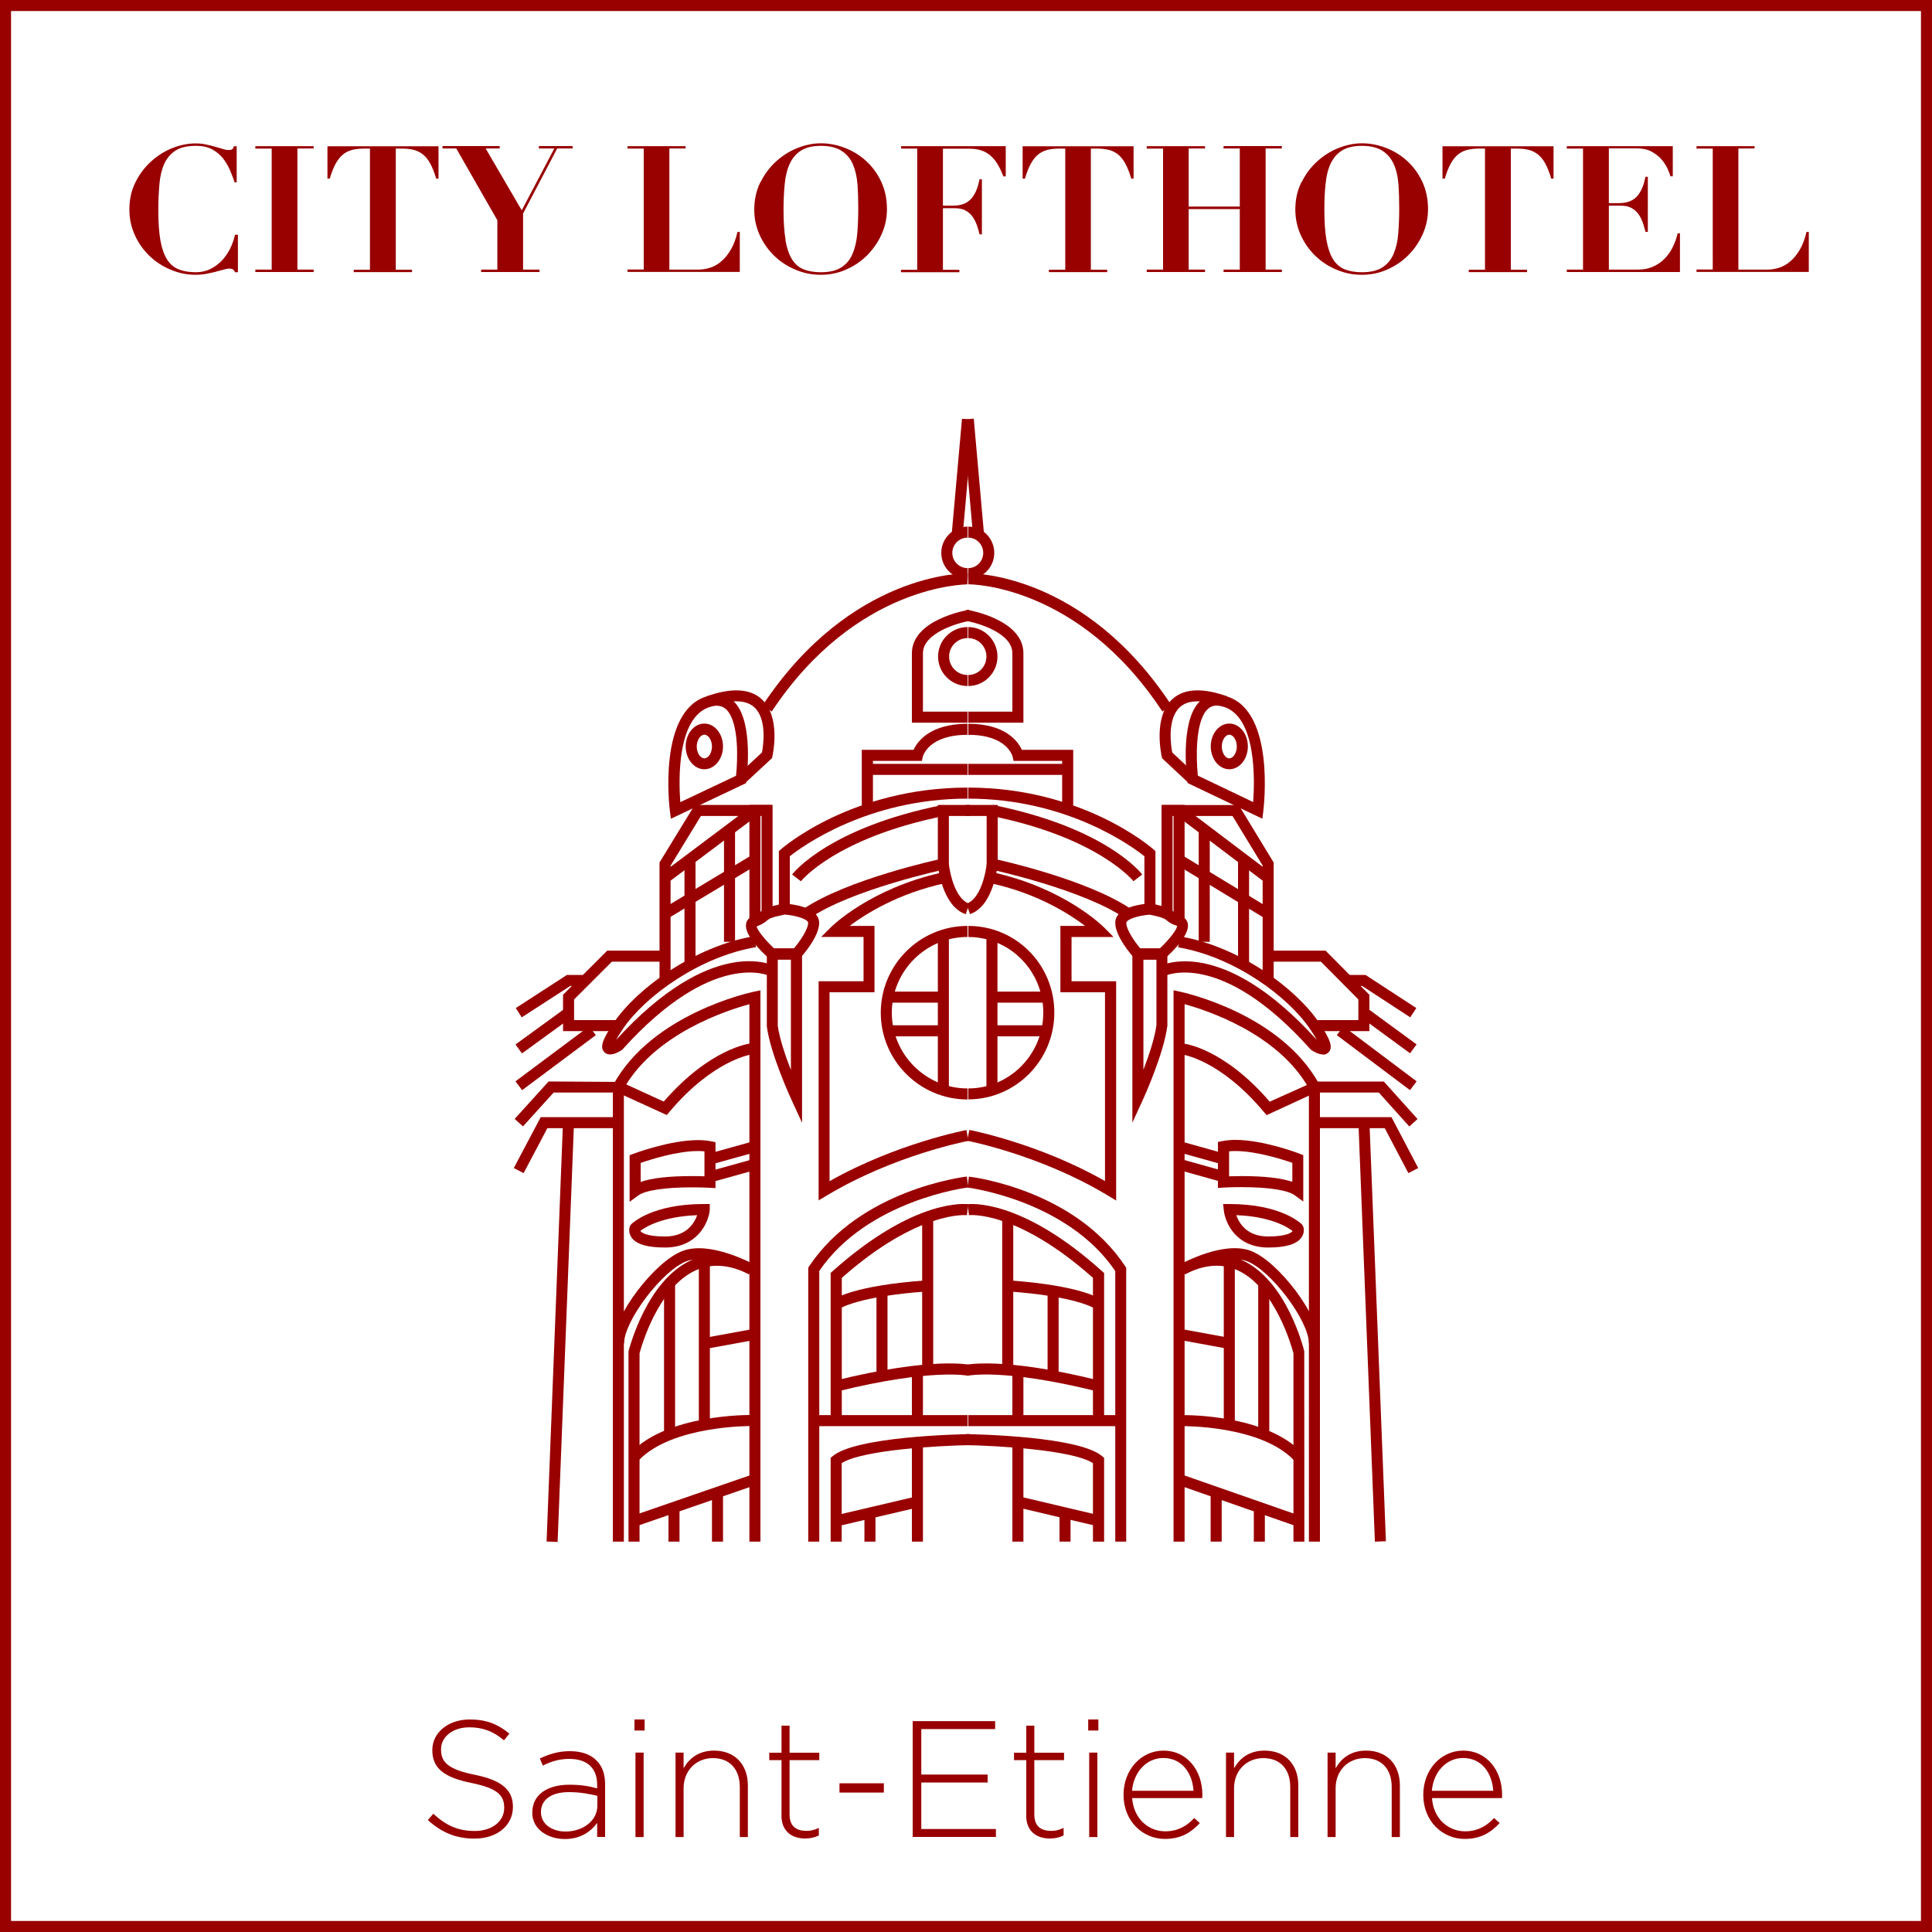 <?xml version="1.0" encoding="UTF-8"?>
<svg id="Layer_2" data-name="Layer 2" xmlns="http://www.w3.org/2000/svg" viewBox="0 0 175 175">
  <defs>
    <style>
      .cls-1 {
        fill: #900;
      }
    </style>
  </defs>
  <g id="Layer_1-2" data-name="Layer 1">
    <path class="cls-1" d="M175,175H0V0H175V175ZM1,174H174V1H1V174Z"/>
    <g>
      <path class="cls-1" d="M21.25,16.5c-.12-.35-.26-.72-.43-1.11-.17-.39-.38-.75-.64-1.07s-.59-.59-.98-.8-.88-.31-1.45-.31c-.78,0-1.4,.14-1.85,.43-.45,.29-.79,.69-1.02,1.2s-.38,1.13-.44,1.84-.1,1.49-.1,2.33c0,1.11,.06,2.03,.19,2.76,.13,.73,.33,1.3,.6,1.73,.27,.43,.63,.73,1.06,.9,.43,.17,.95,.26,1.55,.26,.48,0,.92-.1,1.31-.29s.73-.45,1.04-.76c.3-.32,.55-.68,.75-1.08s.35-.83,.45-1.27h.26v3.4h-.26c-.05-.13-.12-.22-.19-.26-.08-.05-.19-.07-.34-.07-.13,0-.29,.03-.5,.09-.2,.06-.44,.12-.7,.19-.26,.07-.55,.13-.86,.19-.31,.06-.63,.09-.98,.09-.78,0-1.53-.15-2.26-.46-.73-.3-1.37-.72-1.92-1.25s-.99-1.15-1.32-1.87c-.33-.72-.5-1.49-.5-2.33,0-.91,.18-1.73,.55-2.47s.84-1.37,1.42-1.89c.58-.52,1.22-.93,1.93-1.21,.71-.28,1.41-.42,2.09-.42,.34,0,.66,.03,.96,.1,.29,.06,.57,.13,.82,.2,.25,.07,.48,.14,.68,.2,.2,.06,.37,.1,.51,.1,.15,0,.26-.02,.34-.06,.07-.04,.13-.13,.16-.28h.26v3.27h-.21Z"/>
      <path class="cls-1" d="M28.41,13.23v.22h-1.47v10.97h1.47v.22h-5.28v-.22h1.48V13.46h-1.48v-.22h5.28Z"/>
      <path class="cls-1" d="M32.95,13.46c-.4,0-.75,.04-1.06,.12s-.59,.22-.83,.42-.46,.47-.66,.83c-.19,.35-.37,.8-.53,1.35h-.21v-2.93h10.06v2.93h-.21c-.16-.55-.34-.99-.53-1.35-.19-.35-.41-.63-.66-.83-.25-.2-.53-.34-.83-.42-.31-.08-.66-.12-1.06-.12h-.58v10.97h1.47v.22h-5.28v-.22h1.47V13.46h-.58Z"/>
      <path class="cls-1" d="M45.26,13.23v.22h-1.27l3.27,5.6,2.95-5.6h-1.4v-.22h3.06v.22h-1.4l-3.09,5.89v5.08h1.49v.22h-5.29v-.22h1.47v-4.47l-3.72-6.5h-1.25v-.22h5.16Z"/>
      <path class="cls-1" d="M62.1,13.23v.22h-1.47v10.97h2.65c.35,0,.71-.06,1.07-.18,.36-.12,.7-.31,1.01-.59,.32-.27,.6-.63,.85-1.06,.25-.43,.45-.96,.59-1.58h.21v3.62h-10.17v-.22h1.47V13.46h-1.47v-.22h5.28Z"/>
      <path class="cls-1" d="M68.89,16.5c.37-.74,.84-1.37,1.42-1.89,.58-.52,1.22-.93,1.94-1.21,.71-.28,1.42-.42,2.1-.42,.74,0,1.47,.14,2.19,.42,.72,.28,1.36,.67,1.92,1.19,.56,.51,1.02,1.14,1.36,1.87s.52,1.56,.52,2.48c0,.8-.16,1.56-.49,2.29s-.77,1.35-1.31,1.9c-.55,.55-1.19,.98-1.91,1.29-.72,.32-1.48,.47-2.29,.47s-1.55-.15-2.28-.46c-.73-.3-1.37-.72-1.92-1.25s-.99-1.15-1.32-1.87c-.33-.72-.5-1.49-.5-2.33,0-.91,.19-1.73,.55-2.47Zm2.25,5.24c.13,.73,.33,1.31,.6,1.75s.62,.73,1.06,.91c.43,.17,.95,.26,1.55,.26,.79,0,1.41-.15,1.86-.44s.79-.7,1.01-1.22,.37-1.13,.43-1.84c.06-.71,.09-1.48,.09-2.32,0-.75-.02-1.46-.07-2.14-.05-.68-.19-1.28-.41-1.8-.22-.52-.56-.93-1.02-1.23s-1.08-.46-1.88-.46c-.75,0-1.35,.14-1.79,.42-.45,.28-.79,.68-1.03,1.19s-.39,1.12-.46,1.83c-.07,.71-.11,1.48-.11,2.33,0,1.11,.06,2.03,.19,2.77Z"/>
      <path class="cls-1" d="M81.62,13.46v-.22h9.48v2.74h-.21c-.15-.38-.31-.73-.49-1.04-.18-.31-.38-.57-.62-.79-.24-.22-.51-.39-.83-.5-.32-.12-.69-.18-1.12-.18h-2.42v5.16h.9c.39,0,.73-.06,1-.17,.27-.11,.5-.27,.68-.48s.33-.46,.45-.75c.12-.29,.21-.62,.29-.99h.21v4.99h-.21c-.08-.31-.16-.61-.27-.9s-.24-.54-.41-.76c-.17-.22-.38-.39-.63-.52-.25-.13-.56-.19-.94-.19h-1.07v5.58h1.49v.22h-5.29v-.22h1.47V13.46h-1.47Z"/>
      <path class="cls-1" d="M95.92,13.46c-.39,0-.75,.04-1.06,.12-.31,.08-.59,.22-.83,.42s-.46,.47-.66,.83c-.19,.35-.37,.8-.53,1.35h-.21v-2.93h10.05v2.93h-.21c-.16-.55-.34-.99-.53-1.35-.19-.35-.41-.63-.66-.83s-.52-.34-.83-.42-.66-.12-1.06-.12h-.58v10.97h1.48v.22h-5.28v-.22h1.48V13.46h-.58Z"/>
      <path class="cls-1" d="M109.15,13.23v.22h-1.48v5.26h4.63v-5.26h-1.47v-.22h5.28v.22h-1.47v10.97h1.47v.22h-5.28v-.22h1.47v-5.48h-4.63v5.48h1.48v.22h-5.28v-.22h1.48V13.46h-1.48v-.22h5.28Z"/>
      <path class="cls-1" d="M117.9,16.5c.37-.74,.84-1.37,1.42-1.89,.58-.52,1.22-.93,1.94-1.21,.72-.28,1.42-.42,2.1-.42,.74,0,1.47,.14,2.19,.42,.72,.28,1.36,.67,1.92,1.19,.56,.51,1.02,1.14,1.36,1.87s.52,1.56,.52,2.48c0,.8-.16,1.56-.49,2.29s-.76,1.35-1.31,1.9-1.19,.98-1.91,1.29c-.72,.32-1.48,.47-2.29,.47s-1.55-.15-2.28-.46c-.73-.3-1.37-.72-1.92-1.25-.55-.53-.99-1.15-1.32-1.87-.33-.72-.5-1.49-.5-2.33,0-.91,.18-1.73,.55-2.47Zm2.25,5.24c.13,.73,.33,1.31,.6,1.75,.27,.43,.63,.73,1.06,.91,.43,.17,.95,.26,1.55,.26,.79,0,1.41-.15,1.86-.44s.79-.7,1.01-1.22,.37-1.13,.42-1.84c.06-.71,.09-1.48,.09-2.32,0-.75-.02-1.46-.07-2.14-.05-.68-.18-1.28-.41-1.8s-.56-.93-1.02-1.23c-.46-.3-1.08-.46-1.88-.46-.75,0-1.35,.14-1.8,.42-.45,.28-.79,.68-1.03,1.19-.24,.51-.39,1.12-.46,1.83-.08,.71-.11,1.48-.11,2.33,0,1.11,.06,2.03,.19,2.77Z"/>
      <path class="cls-1" d="M133.95,13.46c-.4,0-.75,.04-1.06,.12s-.59,.22-.83,.42-.46,.47-.66,.83c-.19,.35-.37,.8-.53,1.35h-.21v-2.93h10.06v2.93h-.21c-.16-.55-.34-.99-.53-1.35-.19-.35-.41-.63-.66-.83-.25-.2-.53-.34-.83-.42-.31-.08-.66-.12-1.06-.12h-.58v10.97h1.47v.22h-5.28v-.22h1.47V13.46h-.58Z"/>
      <path class="cls-1" d="M151.52,13.23v2.74h-.21c-.05-.18-.14-.41-.27-.7-.13-.28-.31-.56-.54-.83s-.53-.5-.89-.7-.81-.3-1.33-.3h-2.55v4.96h.9c.39,0,.73-.06,1-.17,.27-.11,.5-.27,.68-.48s.33-.46,.45-.75,.21-.62,.29-.99h.21v4.99h-.21c-.08-.31-.16-.61-.27-.9s-.24-.54-.41-.76c-.17-.22-.38-.39-.63-.52-.25-.13-.56-.19-.94-.19h-1.07v5.79h2.63c.49,0,.94-.08,1.33-.25,.4-.17,.75-.4,1.05-.7,.3-.3,.56-.65,.76-1.05s.36-.83,.46-1.29h.21v3.51h-10.25v-.22h1.47V13.46h-1.47v-.22h9.59Z"/>
      <path class="cls-1" d="M158.93,13.23v.22h-1.47v10.97h2.65c.35,0,.71-.06,1.07-.18,.36-.12,.7-.31,1.01-.59,.32-.27,.6-.63,.85-1.06,.25-.43,.45-.96,.59-1.58h.21v3.62h-10.17v-.22h1.47V13.46h-1.47v-.22h5.28Z"/>
    </g>
    <g>
      <path class="cls-1" d="M38.74,164.87l.51-.58c1.16,1.06,2.22,1.56,3.77,1.56s2.65-.88,2.65-2.08v-.03c0-1.11-.58-1.75-2.97-2.24-2.52-.51-3.54-1.36-3.54-2.96v-.03c0-1.56,1.43-2.76,3.38-2.76,1.53,0,2.54,.42,3.6,1.28l-.49,.61c-.99-.85-1.98-1.18-3.13-1.18-1.54,0-2.57,.88-2.57,1.98v.03c0,1.11,.57,1.79,3.06,2.29,2.43,.49,3.45,1.37,3.45,2.89v.03c0,1.69-1.46,2.86-3.48,2.86-1.68,0-2.97-.55-4.23-1.68Z"/>
      <path class="cls-1" d="M48.22,164.18v-.03c0-1.59,1.37-2.49,3.34-2.49,1.07,0,1.8,.13,2.53,.33v-.33c0-1.54-.94-2.34-2.52-2.34-.93,0-1.7,.25-2.4,.61l-.27-.65c.84-.39,1.67-.66,2.71-.66s1.86,.28,2.42,.84c.51,.51,.78,1.21,.78,2.16v4.77h-.72v-1.27c-.52,.73-1.47,1.46-2.92,1.46s-2.96-.81-2.96-2.4Zm5.89-.64v-.87c-.64-.16-1.5-.34-2.59-.34-1.62,0-2.52,.72-2.52,1.79v.03c0,1.11,1.05,1.75,2.22,1.75,1.56,0,2.89-.96,2.89-2.35Z"/>
      <path class="cls-1" d="M57.47,155.75h.92v1h-.92v-1Zm.09,3h.74v7.65h-.74v-7.65Z"/>
      <path class="cls-1" d="M61.19,158.75h.73v1.42c.51-.9,1.37-1.6,2.76-1.6,1.94,0,3.06,1.32,3.06,3.15v4.68h-.73v-4.54c0-1.58-.89-2.61-2.43-2.61s-2.66,1.14-2.66,2.73v4.42h-.73v-7.65Z"/>
      <path class="cls-1" d="M70.79,164.44v-5.01h-1.11v-.67h1.11v-2.45h.73v2.45h2.69v.67h-2.69v4.93c0,1.1,.65,1.48,1.53,1.48,.38,0,.69-.07,1.12-.27v.69c-.39,.18-.77,.27-1.25,.27-1.18,0-2.14-.64-2.14-2.1Z"/>
      <path class="cls-1" d="M76.04,161.53h4.02v.84h-4.02v-.84Z"/>
      <path class="cls-1" d="M82.67,155.9h7.47v.72h-6.69v4.12h6.01v.72h-6.01v4.21h6.76v.72h-7.54v-10.5Z"/>
      <path class="cls-1" d="M92.96,164.44v-5.01h-1.11v-.67h1.11v-2.45h.73v2.45h2.69v.67h-2.69v4.93c0,1.1,.64,1.48,1.53,1.48,.38,0,.69-.07,1.12-.27v.69c-.39,.18-.76,.27-1.25,.27-1.19,0-2.14-.64-2.14-2.1Z"/>
      <path class="cls-1" d="M98.57,155.75h.92v1h-.92v-1Zm.09,3h.74v7.65h-.74v-7.65Z"/>
      <path class="cls-1" d="M101.77,162.59v-.03c0-2.22,1.56-3.99,3.63-3.99s3.51,1.74,3.51,4c0,.13,0,.18-.01,.3h-6.35c.14,1.9,1.5,3.01,3,3.01,1.19,0,2-.53,2.62-1.2l.51,.45c-.78,.84-1.69,1.44-3.16,1.44-2.01,0-3.75-1.61-3.75-3.99Zm6.34-.38c-.1-1.54-.99-2.97-2.75-2.97-1.51,0-2.68,1.28-2.82,2.97h5.57Z"/>
      <path class="cls-1" d="M111.05,158.75h.73v1.42c.51-.9,1.37-1.6,2.76-1.6,1.94,0,3.06,1.32,3.06,3.15v4.68h-.73v-4.54c0-1.58-.89-2.61-2.43-2.61s-2.66,1.14-2.66,2.73v4.42h-.73v-7.65Z"/>
      <path class="cls-1" d="M120.25,158.75h.73v1.42c.51-.9,1.37-1.6,2.76-1.6,1.94,0,3.06,1.32,3.06,3.15v4.68h-.74v-4.54c0-1.58-.89-2.61-2.43-2.61s-2.65,1.14-2.65,2.73v4.42h-.73v-7.65Z"/>
      <path class="cls-1" d="M128.92,162.59v-.03c0-2.22,1.56-3.99,3.63-3.99s3.51,1.74,3.51,4c0,.13,0,.18-.01,.3h-6.34c.13,1.9,1.5,3.01,3,3.01,1.19,0,1.99-.53,2.62-1.2l.51,.45c-.78,.84-1.7,1.44-3.17,1.44-2.01,0-3.75-1.61-3.75-3.99Zm6.34-.38c-.1-1.54-.99-2.97-2.74-2.97-1.52,0-2.69,1.28-2.82,2.97h5.56Z"/>
    </g>
    <g>
      <path class="cls-1" d="M68.88,139.64h-1v-48.68c-2.02,.55-8.55,2.65-11.37,7.63v41.05h-1v-41.31l.06-.11c3.52-6.39,12.33-8.31,12.71-8.39l.6-.13v49.94Z"/>
      <path class="cls-1" d="M72.64,101.68l-.95-2.07c-.08-.17-1.92-4.17-2.23-6.64v-7.06s3.19,0,3.19,0v15.77Zm-2.19-14.77v6c.15,1.14,.69,2.72,1.19,4.01v-10.01h-1.19Z"/>
      <path class="cls-1" d="M72.36,86.91h-2.6l-.14-.13c-.67-.6-2.22-2.1-2.04-3.1,.06-.33,.28-.58,.63-.71,.4-.15,.51-.25,.64-.35,.33-.28,.64-.47,2.1-.77h.06s.06,0,.06,0c.52,.03,3.13,.26,3.13,1.75,0,1.25-1.52,2.96-1.7,3.16l-.15,.16Zm-2.22-1h1.77c.55-.65,1.29-1.72,1.29-2.32,0-.34-1.15-.68-2.13-.75-1.26,.26-1.42,.39-1.59,.54-.2,.17-.41,.33-.93,.53-.03,.25,.71,1.2,1.58,2.01Z"/>
      <path class="cls-1" d="M87.48,82.81c-2.16-.72-2.52-4.35-2.53-4.5v-5.4s2.9,0,2.9,0v1h-1.9v4.35c.08,.82,.57,3.17,1.85,3.6l-.32,.95Z"/>
      <path class="cls-1" d="M74.15,108.74v-19.86h4.07v-4.01h-3.84l.85-.85c.14-.14,3.62-3.56,10.11-4.99l.21,.98c-4.23,.93-7.16,2.78-8.59,3.86h2.25v6.01h-4.07v17.11c6.05-3.42,12.34-4.62,12.4-4.63l.18,.98c-.07,.01-6.72,1.28-12.83,4.95l-.76,.45Z"/>
      <path class="cls-1" d="M73.29,83.19l-.56-.83c4.02-2.73,12.27-4.51,12.62-4.59l.21,.98c-.08,.02-8.41,1.81-12.26,4.44Z"/>
      <path class="cls-1" d="M72.54,79.82l-.79-.61c.13-.17,3.36-4.24,13.61-6.29l.2,.98c-9.83,1.97-12.98,5.88-13.01,5.92Z"/>
      <path class="cls-1" d="M71.55,82.33h-1v-5.24l.17-.15c.26-.23,6.52-5.6,16.92-5.6v1c-9.09,0-15.03,4.37-16.1,5.22v4.77Z"/>
      <path class="cls-1" d="M87.64,65.46h-5.04v-6.29c0-3.05,4.96-3.9,5.17-3.94l.16,.99c-1.21,.2-4.33,1.12-4.33,2.95v5.29h4.04v1Z"/>
      <path class="cls-1" d="M87.64,62.14c-1.47,0-2.67-1.2-2.67-2.67s1.2-2.67,2.67-2.67v1c-.92,0-1.67,.75-1.67,1.67s.75,1.67,1.67,1.67v1Z"/>
      <path class="cls-1" d="M87.64,99.59c-4.33,0-7.86-3.53-7.86-7.86s3.52-7.86,7.86-7.86v1c-3.78,0-6.86,3.08-6.86,6.86s3.08,6.86,6.86,6.86v1Z"/>
      <path class="cls-1" d="M74.21,139.64h-1v-24.81l.08-.13c4.62-6.92,13.9-8.08,14.29-8.13l.12,.99c-.09,0-9.11,1.14-13.49,7.56v24.51Z"/>
      <rect class="cls-1" x="73.71" y="128.18" width="13.93" height="1"/>
      <path class="cls-1" d="M76.24,139.64h-1v-7.59l.18-.15c2.11-1.78,11.37-1.98,12.42-2l.02,1c-2.66,.04-9.74,.42-11.62,1.63v7.11Z"/>
      <rect class="cls-1" x="82.6" y="130.4" width="1" height="9.24"/>
      <rect class="cls-1" x="75.64" y="136.4" width="7.56" height="1" transform="translate(-29.15 21.75) rotate(-13.2)"/>
      <rect class="cls-1" x="78.3" y="137.05" width="1" height="2.59"/>
      <path class="cls-1" d="M76.24,128.68h-1v-13.38l.17-.15c7.45-6.66,12.1-6.1,12.3-6.07l-.13,.99s-4.38-.47-11.33,5.68v12.93Z"/>
      <path class="cls-1" d="M75.86,126.03l-.24-.97c8.94-2.2,12.21-1.44,12.35-1.41l-.24,.97s-3.24-.71-11.87,1.41Z"/>
      <rect class="cls-1" x="82.6" y="124.26" width="1" height="4.43"/>
      <rect class="cls-1" x="83.53" y="110.23" width="1" height="13.77"/>
      <path class="cls-1" d="M76.05,118.55l-.62-.79c.17-.13,1.86-1.32,8.56-1.79l.07,1c-6.41,.45-8,1.57-8.02,1.58Z"/>
      <rect class="cls-1" x="79.39" y="116.93" width="1" height="7.85"/>
      <path class="cls-1" d="M55.25,95.51c-.19,0-.37-.06-.51-.21-.42-.43-.19-1.13,.87-2.69,2.12-3.1,7.29-6.89,12.7-7.81l.17,.99c-5.13,.87-10.04,4.45-12.04,7.38-.31,.45-.51,.79-.64,1.03,8.69-9.54,14.17-6.8,14.4-6.68l-.46,.89c-.05-.03-5.14-2.47-13.33,6.62l-.1,.09c-.31,.2-.7,.39-1.04,.39Z"/>
      <polygon class="cls-1" points="68.88 83.43 67.88 83.43 67.88 72.91 69.98 72.91 69.98 82.77 68.98 82.77 68.98 73.91 68.88 73.91 68.88 83.43"/>
      <path class="cls-1" d="M60.74,88.81h-1v-10.69l3.19-5.21h6.95l-9.14,6.86v9.04Zm0-10.4v.11l6.14-4.61h-3.39l-2.75,4.5Z"/>
      <rect class="cls-1" x="59.56" y="79.82" width="9.5" height="1" transform="translate(-32.2 44.63) rotate(-31.02)"/>
      <rect class="cls-1" x="65.58" y="75.14" width="1" height="10.17"/>
      <rect class="cls-1" x="62" y="77.87" width="1" height="9.54"/>
      <path class="cls-1" d="M60.77,74.16l-.09-.68c-.05-.37-1.1-9.04,3.32-10.4,1.08-.33,1.98-.11,2.62,.62,1.64,1.88,1.02,6.76,.99,6.97l-.04,.27-6.82,3.23Zm4.17-10.24c-.19,0-.41,.04-.63,.11-2.99,.92-2.84,6.62-2.69,8.63l5.05-2.39c.16-1.46,.26-4.71-.79-5.91-.26-.29-.56-.43-.94-.43Z"/>
      <path class="cls-1" d="M69.9,64.45l-.83-.55c7.98-12.03,18.17-11.97,18.58-11.97l-.02,1c-.1,.02-10.06-.04-17.73,11.52Z"/>
      <path class="cls-1" d="M67.47,70.96l-.68-.73,2.23-2.07c.12-.62,.48-3.05-.71-4.11-.77-.69-2.12-.7-3.99-.03l-.34-.94c2.25-.8,3.93-.72,4.99,.23,1.8,1.61,1.02,5.08,.99,5.22l-.04,.15-2.46,2.28Z"/>
      <path class="cls-1" d="M63.8,69.68c-.93,0-1.69-.93-1.69-2.07s.76-2.07,1.69-2.07,1.69,.93,1.69,2.07-.76,2.07-1.69,2.07Zm0-3.13c-.37,0-.69,.5-.69,1.07s.32,1.07,.69,1.07,.69-.5,.69-1.07-.32-1.07-.69-1.07Z"/>
      <path class="cls-1" d="M79.06,73.33h-1v-5.41h4.69c.35-.76,1.49-2.36,4.89-2.36v1c-3.52,0-4.03,1.9-4.05,1.98l-.09,.38h-.39s-4.04,0-4.04,0v4.41Z"/>
      <rect class="cls-1" x="78.56" y="69.19" width="9.08" height="1"/>
      <path class="cls-1" d="M47.36,102.02l-.74-.67,3.07-3.39,6.54,.04,3.89,1.78c4.2-4.83,7.75-5.25,7.9-5.27l.11,.99s-3.47,.44-7.49,5.21l-.24,.29-4.47-2.04h-5.78l-2.77,3.06Z"/>
      <path class="cls-1" d="M56.52,121.69h-1c0-2.46,3.8-7.48,6.36-8.4,2.5-.9,6.28,1.17,6.44,1.26l-.49,.87s-3.54-1.94-5.61-1.19c-2.18,.79-5.69,5.39-5.69,7.46Z"/>
      <path class="cls-1" d="M57.93,139.64h-1v-17.24c.08-.26,1.62-6.37,5.64-8.23,1.74-.8,3.67-.68,5.72,.36l-.45,.89c-1.77-.89-3.4-1.01-4.85-.34-3.4,1.56-4.9,6.9-5.06,7.5v17.06Z"/>
      <polygon class="cls-1" points="47.43 106.26 46.54 105.8 48.98 101.19 56.02 101.19 56.02 102.19 49.58 102.19 47.43 106.26"/>
      <polygon class="cls-1" points="56.02 93.4 51 93.4 51 90.11 55 86.11 60.24 86.11 60.24 87.11 55.42 87.11 52 90.53 52 92.4 56.02 92.4 56.02 93.4"/>
      <rect class="cls-1" x="46.45" y="92.87" width="5.58" height="1" transform="translate(-45.49 46.81) rotate(-36.02)"/>
      <rect class="cls-1" x="46.16" y="95.36" width="8.33" height="1" transform="translate(-47.34 49.14) rotate(-36.74)"/>
      <polygon class="cls-1" points="47.26 92.15 46.72 91.31 51.35 88.31 53.01 88.31 53.01 89.31 51.65 89.31 47.26 92.15"/>
      <rect class="cls-1" x="31.76" y="120.16" width="37.98" height="1" transform="translate(-71.8 166.67) rotate(-87.76)"/>
      <path class="cls-1" d="M60.24,113c-1.63,0-2.63-.3-3.05-.93-.25-.37-.22-.78-.13-1.01l.11-.16c.07-.08,1.87-1.84,6.56-1.84h.56v.55c-.12,1.17-1.13,3.39-4.05,3.39Zm-2.23-1.51s.01,.02,.02,.04c.09,.11,.5,.47,2.21,.47,1.93,0,2.65-1.19,2.91-1.93-3.18,.12-4.71,1.09-5.15,1.42Z"/>
      <path class="cls-1" d="M57.03,108.84v-4.2l.32-.12c.13-.05,3.33-1.25,5.88-1.25,.43,0,.83,.04,1.18,.11l.4,.08v4.16l-.53-.03s-.69-.04-1.63-.04c-2.43,0-4.19,.27-4.83,.73l-.79,.58Zm1-3.5v1.72c1-.35,2.54-.53,4.62-.53,.46,0,.87,0,1.16,.02v-2.26c-.18-.02-.38-.03-.58-.03-1.92,0-4.34,.78-5.21,1.08Z"/>
      <rect class="cls-1" x="64.24" y="103.92" width="4.22" height="1" transform="translate(-25.54 21.58) rotate(-15.53)"/>
      <rect class="cls-1" x="64.24" y="105.53" width="4.22" height="1" transform="translate(-25.97 21.64) rotate(-15.53)"/>
      <path class="cls-1" d="M57.88,132.26l-.72-.7c3.35-3.46,10.61-3.39,10.91-3.39v1c-.09,0-7.14-.06-10.19,3.08Z"/>
      <rect class="cls-1" x="57.21" y="135.38" width="11.49" height="1" transform="translate(-40.88 27.97) rotate(-19.04)"/>
      <rect class="cls-1" x="63.3" y="114.29" width="1" height="14.8"/>
      <rect class="cls-1" x="60.15" y="116.24" width="1" height="13.89"/>
      <rect class="cls-1" x="64.49" y="135.18" width="1" height="4.46"/>
      <rect class="cls-1" x="60.55" y="136.54" width="1" height="3.1"/>
      <rect class="cls-1" x="63.76" y="120.77" width="4.66" height="1" transform="translate(-20.7 13.84) rotate(-10.34)"/>
      <path class="cls-1" d="M87.64,52.46c-1.31,0-2.38-1.07-2.38-2.38s1.07-2.38,2.38-2.38v1c-.76,0-1.38,.62-1.38,1.38s.62,1.38,1.38,1.38v1Z"/>
      <rect class="cls-1" x="81.91" y="42.71" width="10.52" height="1" transform="translate(36.38 126.2) rotate(-84.9)"/>
      <g>
        <path class="cls-1" d="M119.56,139.64h-1v-41.05c-2.79-4.98-9.26-7.08-11.26-7.63v48.68h-1v-49.94l.6,.13c.37,.08,9.12,2,12.6,8.39l.06,.11v41.3Z"/>
        <path class="cls-1" d="M102.57,101.7v-15.79h3.17v7c-.32,2.54-2.14,6.54-2.22,6.71l-.96,2.09Zm1-14.79v9.99c.5-1.3,1.03-2.88,1.18-4.05v-5.93h-1.18Z"/>
        <path class="cls-1" d="M105.44,86.91h-2.59l-.15-.17c-.17-.19-1.68-1.9-1.68-3.15,0-1.49,2.59-1.72,3.11-1.75h.06s.06,0,.06,0c1.46,.29,1.76,.49,2.09,.77,.13,.11,.23,.2,.63,.35,.34,.13,.56,.38,.62,.71,.19,1-1.35,2.5-2.02,3.1l-.14,.13Zm-2.14-1h1.75c.87-.81,1.6-1.76,1.57-2.05-.51-.15-.72-.31-.92-.48-.17-.14-.32-.28-1.57-.53-.97,.07-2.11,.41-2.11,.75,0,.6,.73,1.67,1.28,2.32Z"/>
        <path class="cls-1" d="M87.86,82.81l-.32-.95c1.27-.43,1.76-2.77,1.83-3.64v-4.31h-1.88v-1h2.88v5.35c-.02,.2-.37,3.82-2.51,4.54Z"/>
        <path class="cls-1" d="M101.09,108.74l-.76-.46c-6.06-3.66-12.65-4.94-12.72-4.95l.19-.98c.06,.01,6.3,1.21,12.29,4.63v-17.1h-4.04v-6.01h2.24c-1.43-1.09-4.33-2.94-8.52-3.86l.22-.98c6.43,1.43,9.88,4.84,10.03,4.99l.84,.85h-3.8v4.01h4.04v19.86Z"/>
        <path class="cls-1" d="M101.93,83.19c-3.82-2.62-12.08-4.42-12.16-4.43l.21-.98c.35,.07,8.53,1.86,12.51,4.59l-.57,.82Z"/>
        <path class="cls-1" d="M102.67,79.82s-3.16-3.96-12.9-5.92l.2-.98c10.16,2.05,13.36,6.12,13.49,6.29l-.79,.61Z"/>
        <path class="cls-1" d="M104.66,82.33h-1v-4.77c-1.05-.84-6.95-5.22-15.96-5.22v-1c10.32,0,16.53,5.38,16.79,5.6l.17,.15v5.24Z"/>
        <path class="cls-1" d="M92.7,65.46h-5v-1h4v-5.29c0-1.83-3.1-2.75-4.29-2.95l.16-.99c.21,.03,5.13,.89,5.13,3.94v6.29Z"/>
        <path class="cls-1" d="M87.7,62.14v-1c.91,0,1.65-.75,1.65-1.67s-.74-1.67-1.65-1.67v-1c1.46,0,2.65,1.2,2.65,2.67s-1.19,2.67-2.65,2.67Z"/>
        <path class="cls-1" d="M87.7,99.59v-1c3.75,0,6.8-3.08,6.8-6.86,0-3.02-1.92-5.65-4.77-6.55-.65-.2-1.33-.31-2.02-.31v-1c.79,0,1.57,.12,2.32,.35,3.27,1.03,5.47,4.05,5.47,7.5,0,4.33-3.5,7.86-7.8,7.86Z"/>
        <path class="cls-1" d="M102.02,139.64h-1v-24.51c-4.35-6.42-13.29-7.55-13.38-7.56l.12-.99c.39,.04,9.6,1.2,14.17,8.13l.08,.12v24.81Z"/>
        <rect class="cls-1" x="87.7" y="128.18" width="13.82" height="1"/>
        <path class="cls-1" d="M100,139.64h-1v-7.11c-1.86-1.21-8.88-1.59-11.51-1.63l.02-1c1.04,.02,10.23,.21,12.32,2l.18,.15v7.59Z"/>
        <rect class="cls-1" x="91.7" y="130.4" width="1" height="9.24"/>
        <rect class="cls-1" x="95.35" y="133.15" width="1" height="7.5" transform="translate(-59.41 198.73) rotate(-76.72)"/>
        <rect class="cls-1" x="95.97" y="137.05" width="1" height="2.59"/>
        <path class="cls-1" d="M100,128.68h-1v-12.93c-6.89-6.14-11.19-5.69-11.23-5.68l-.13-.99c.19-.02,4.82-.58,12.2,6.08l.17,.15v13.38Z"/>
        <path class="cls-1" d="M99.38,126.03c-8.56-2.12-11.74-1.42-11.77-1.41l-.24-.97c.13-.03,3.38-.79,12.25,1.41l-.24,.97Z"/>
        <rect class="cls-1" x="91.7" y="124.26" width="1" height="4.43"/>
        <rect class="cls-1" x="90.78" y="110.23" width="1" height="13.77"/>
        <path class="cls-1" d="M99.2,118.55s-1.62-1.14-7.95-1.58l.07-1c6.65,.47,8.32,1.66,8.49,1.79l-.62,.78,.31-.39-.3,.4Z"/>
        <rect class="cls-1" x="94.89" y="116.93" width="1" height="7.85"/>
        <path class="cls-1" d="M119.82,95.51c-.34,0-.72-.19-1.03-.39l-.1-.09c-8.12-9.09-13.16-6.65-13.21-6.62l-.47-.88c.23-.12,5.66-2.86,14.27,6.67-.13-.24-.33-.57-.63-1.01-1.99-2.93-6.84-6.52-11.93-7.38l.17-.99c5.36,.91,10.49,4.7,12.59,7.81,1.05,1.55,1.28,2.26,.86,2.69-.14,.15-.32,.21-.51,.21Z"/>
        <polygon class="cls-1" points="107.3 83.43 106.3 83.43 106.3 73.91 106.21 73.91 106.21 82.77 105.21 82.77 105.21 72.91 107.3 72.91 107.3 83.43"/>
        <path class="cls-1" d="M115.37,88.81h-1v-9.04l-9.06-6.85h6.89l3.17,5.21v10.68Zm-7.08-14.9l6.08,4.6v-.11l-2.73-4.49h-3.35Z"/>
        <rect class="cls-1" x="110.33" y="75.6" width="1" height="9.44" transform="translate(-15.36 133.36) rotate(-58.73)"/>
        <rect class="cls-1" x="108.58" y="75.14" width="1" height="10.17"/>
        <rect class="cls-1" x="112.14" y="77.87" width="1" height="9.54"/>
        <path class="cls-1" d="M114.35,74.16l-6.77-3.23-.04-.27c-.03-.21-.65-5.1,.99-6.97,.64-.73,1.53-.95,2.6-.61,4.39,1.36,3.34,10.04,3.3,10.4l-.09,.69Zm-5.84-3.9l5,2.39c.15-2.01,.3-7.71-2.67-8.63-.68-.21-1.17-.12-1.55,.32-1.04,1.19-.94,4.45-.79,5.92Z"/>
        <path class="cls-1" d="M105.29,64.45c-7.61-11.56-17.44-11.53-17.58-11.52l-.02-1c.41,0,10.52-.06,18.43,11.97l-.84,.55Z"/>
        <path class="cls-1" d="M107.7,70.96l-2.44-2.28-.03-.15c-.03-.15-.81-3.63,.99-5.23,1.06-.94,2.72-1.02,4.95-.22l-.34,.94c-1.85-.66-3.18-.66-3.94,.02-1.19,1.06-.83,3.5-.71,4.12l2.21,2.07-.68,.73Z"/>
        <path class="cls-1" d="M111.35,69.68c-.93,0-1.68-.93-1.68-2.07s.75-2.07,1.68-2.07,1.68,.93,1.68,2.07-.75,2.07-1.68,2.07Zm0-3.13c-.36,0-.68,.5-.68,1.07s.32,1.07,.68,1.07,.68-.5,.68-1.07-.32-1.07-.68-1.07Z"/>
        <path class="cls-1" d="M97.21,73.33h-1v-4.41h-4.4l-.09-.39c-.02-.07-.52-1.97-4.01-1.97v-1c3.37,0,4.5,1.6,4.85,2.36h4.65v5.41Z"/>
        <rect class="cls-1" x="87.7" y="69.19" width="9" height="1"/>
        <path class="cls-1" d="M127.64,102.02l-2.75-3.06h-5.72l-4.44,2.05-.25-.29c-3.98-4.76-7.39-5.2-7.42-5.21l.11-.99c.15,.02,3.67,.43,7.84,5.27l4.06-1.82h6.28l3.05,3.39-.74,.67Z"/>
        <path class="cls-1" d="M119.56,121.69h-1c0-2.07-3.48-6.68-5.64-7.46-1.71-.62-4.59,.65-5.56,1.19l-.49-.87c.16-.09,3.9-2.17,6.39-1.26,2.53,.92,6.3,5.95,6.3,8.4Z"/>
        <path class="cls-1" d="M118.16,139.64h-1v-17.06c-.16-.6-1.66-5.96-5.04-7.51-1.43-.66-3.04-.54-4.79,.35l-.45-.89c2.03-1.03,3.94-1.16,5.66-.37,4.01,1.84,5.54,7.98,5.6,8.24v.12s.01,17.12,.01,17.12Z"/>
        <polygon class="cls-1" points="127.57 106.26 125.43 102.19 119.06 102.19 119.06 101.19 126.04 101.19 128.46 105.8 127.57 106.26"/>
        <polygon class="cls-1" points="124.04 93.4 119.06 93.4 119.06 92.4 123.04 92.4 123.04 90.53 119.65 87.11 114.87 87.11 114.87 86.11 120.07 86.11 124.04 90.11 124.04 93.4"/>
        <rect class="cls-1" x="125.28" y="90.59" width="1" height="5.55" transform="translate(-23.89 139.59) rotate(-53.75)"/>
        <rect class="cls-1" x="124.2" y="91.72" width="1" height="8.29" transform="translate(-26.86 137.91) rotate(-53.06)"/>
        <polygon class="cls-1" points="127.74 92.15 123.39 89.31 122.04 89.31 122.04 88.31 123.69 88.31 128.29 91.31 127.74 92.15"/>
        <rect class="cls-1" x="123.78" y="101.67" width="1" height="37.98" transform="translate(-4.63 4.96) rotate(-2.25)"/>
        <path class="cls-1" d="M114.87,113c-2.89,0-3.9-2.21-4.02-3.39l-.06-.55h.55c4.72,0,6.5,1.76,6.58,1.84l.11,.16c.1,.23,.12,.64-.13,1.01-.42,.62-1.41,.93-3.03,.93Zm-2.89-2.93c.26,.74,.97,1.93,2.89,1.93,1.78,0,2.14-.4,2.2-.48h.03c-.41-.33-1.93-1.33-5.11-1.45Z"/>
        <path class="cls-1" d="M118.06,108.84l-.8-.58c-.63-.46-2.38-.73-4.79-.73-.93,0-1.61,.04-1.62,.04l-.53,.03v-4.16l.4-.08c.35-.07,.74-.11,1.17-.11,2.53,0,5.71,1.2,5.84,1.26l.32,.12v4.2Zm-5.58-2.31c2.06,0,3.59,.18,4.58,.52v-1.72c-.86-.3-3.26-1.07-5.16-1.07-.2,0-.39,0-.57,.03v2.26c.29,0,.69-.02,1.15-.02Z"/>
        <rect class="cls-1" x="108.31" y="102.33" width="1" height="4.19" transform="translate(-21.03 181.14) rotate(-74.4)"/>
        <rect class="cls-1" x="108.31" y="103.93" width="1" height="4.19" transform="translate(-22.58 182.31) rotate(-74.4)"/>
        <path class="cls-1" d="M117.2,132.26c-3.02-3.15-10-3.08-10.08-3.08v-1c.29,0,7.48-.07,10.8,3.39l-.72,.69Z"/>
        <rect class="cls-1" x="111.68" y="130.18" width="1" height="11.4" transform="translate(-53.08 197.02) rotate(-70.76)"/>
        <rect class="cls-1" x="110.85" y="114.29" width="1" height="14.8"/>
        <rect class="cls-1" x="113.97" y="116.24" width="1" height="13.89"/>
        <rect class="cls-1" x="109.66" y="135.18" width="1" height="4.46"/>
        <rect class="cls-1" x="113.57" y="136.54" width="1" height="3.1"/>
        <rect class="cls-1" x="108.57" y="118.96" width="1" height="4.62" transform="translate(-29.88 206.68) rotate(-79.61)"/>
        <path class="cls-1" d="M87.7,52.46v-1c.75,0,1.36-.62,1.36-1.38s-.61-1.38-1.36-1.38v-1c1.3,0,2.36,1.07,2.36,2.38s-1.06,2.38-2.36,2.38Z"/>
        <rect class="cls-1" x="87.67" y="37.95" width="1" height="10.52" transform="translate(-3.48 7.97) rotate(-5.08)"/>
      </g>
      <rect class="cls-1" x="84.95" y="85" width="1" height="13.98"/>
      <rect class="cls-1" x="89.35" y="85" width="1" height="13.98"/>
      <rect class="cls-1" x="80.29" y="89.82" width="5.19" height="1"/>
      <rect class="cls-1" x="80.47" y="92.87" width="4.98" height="1"/>
      <rect class="cls-1" x="89.61" y="89.82" width="5.19" height="1"/>
      <rect class="cls-1" x="89.79" y="92.87" width="4.98" height="1"/>
    </g>
  </g>
</svg>